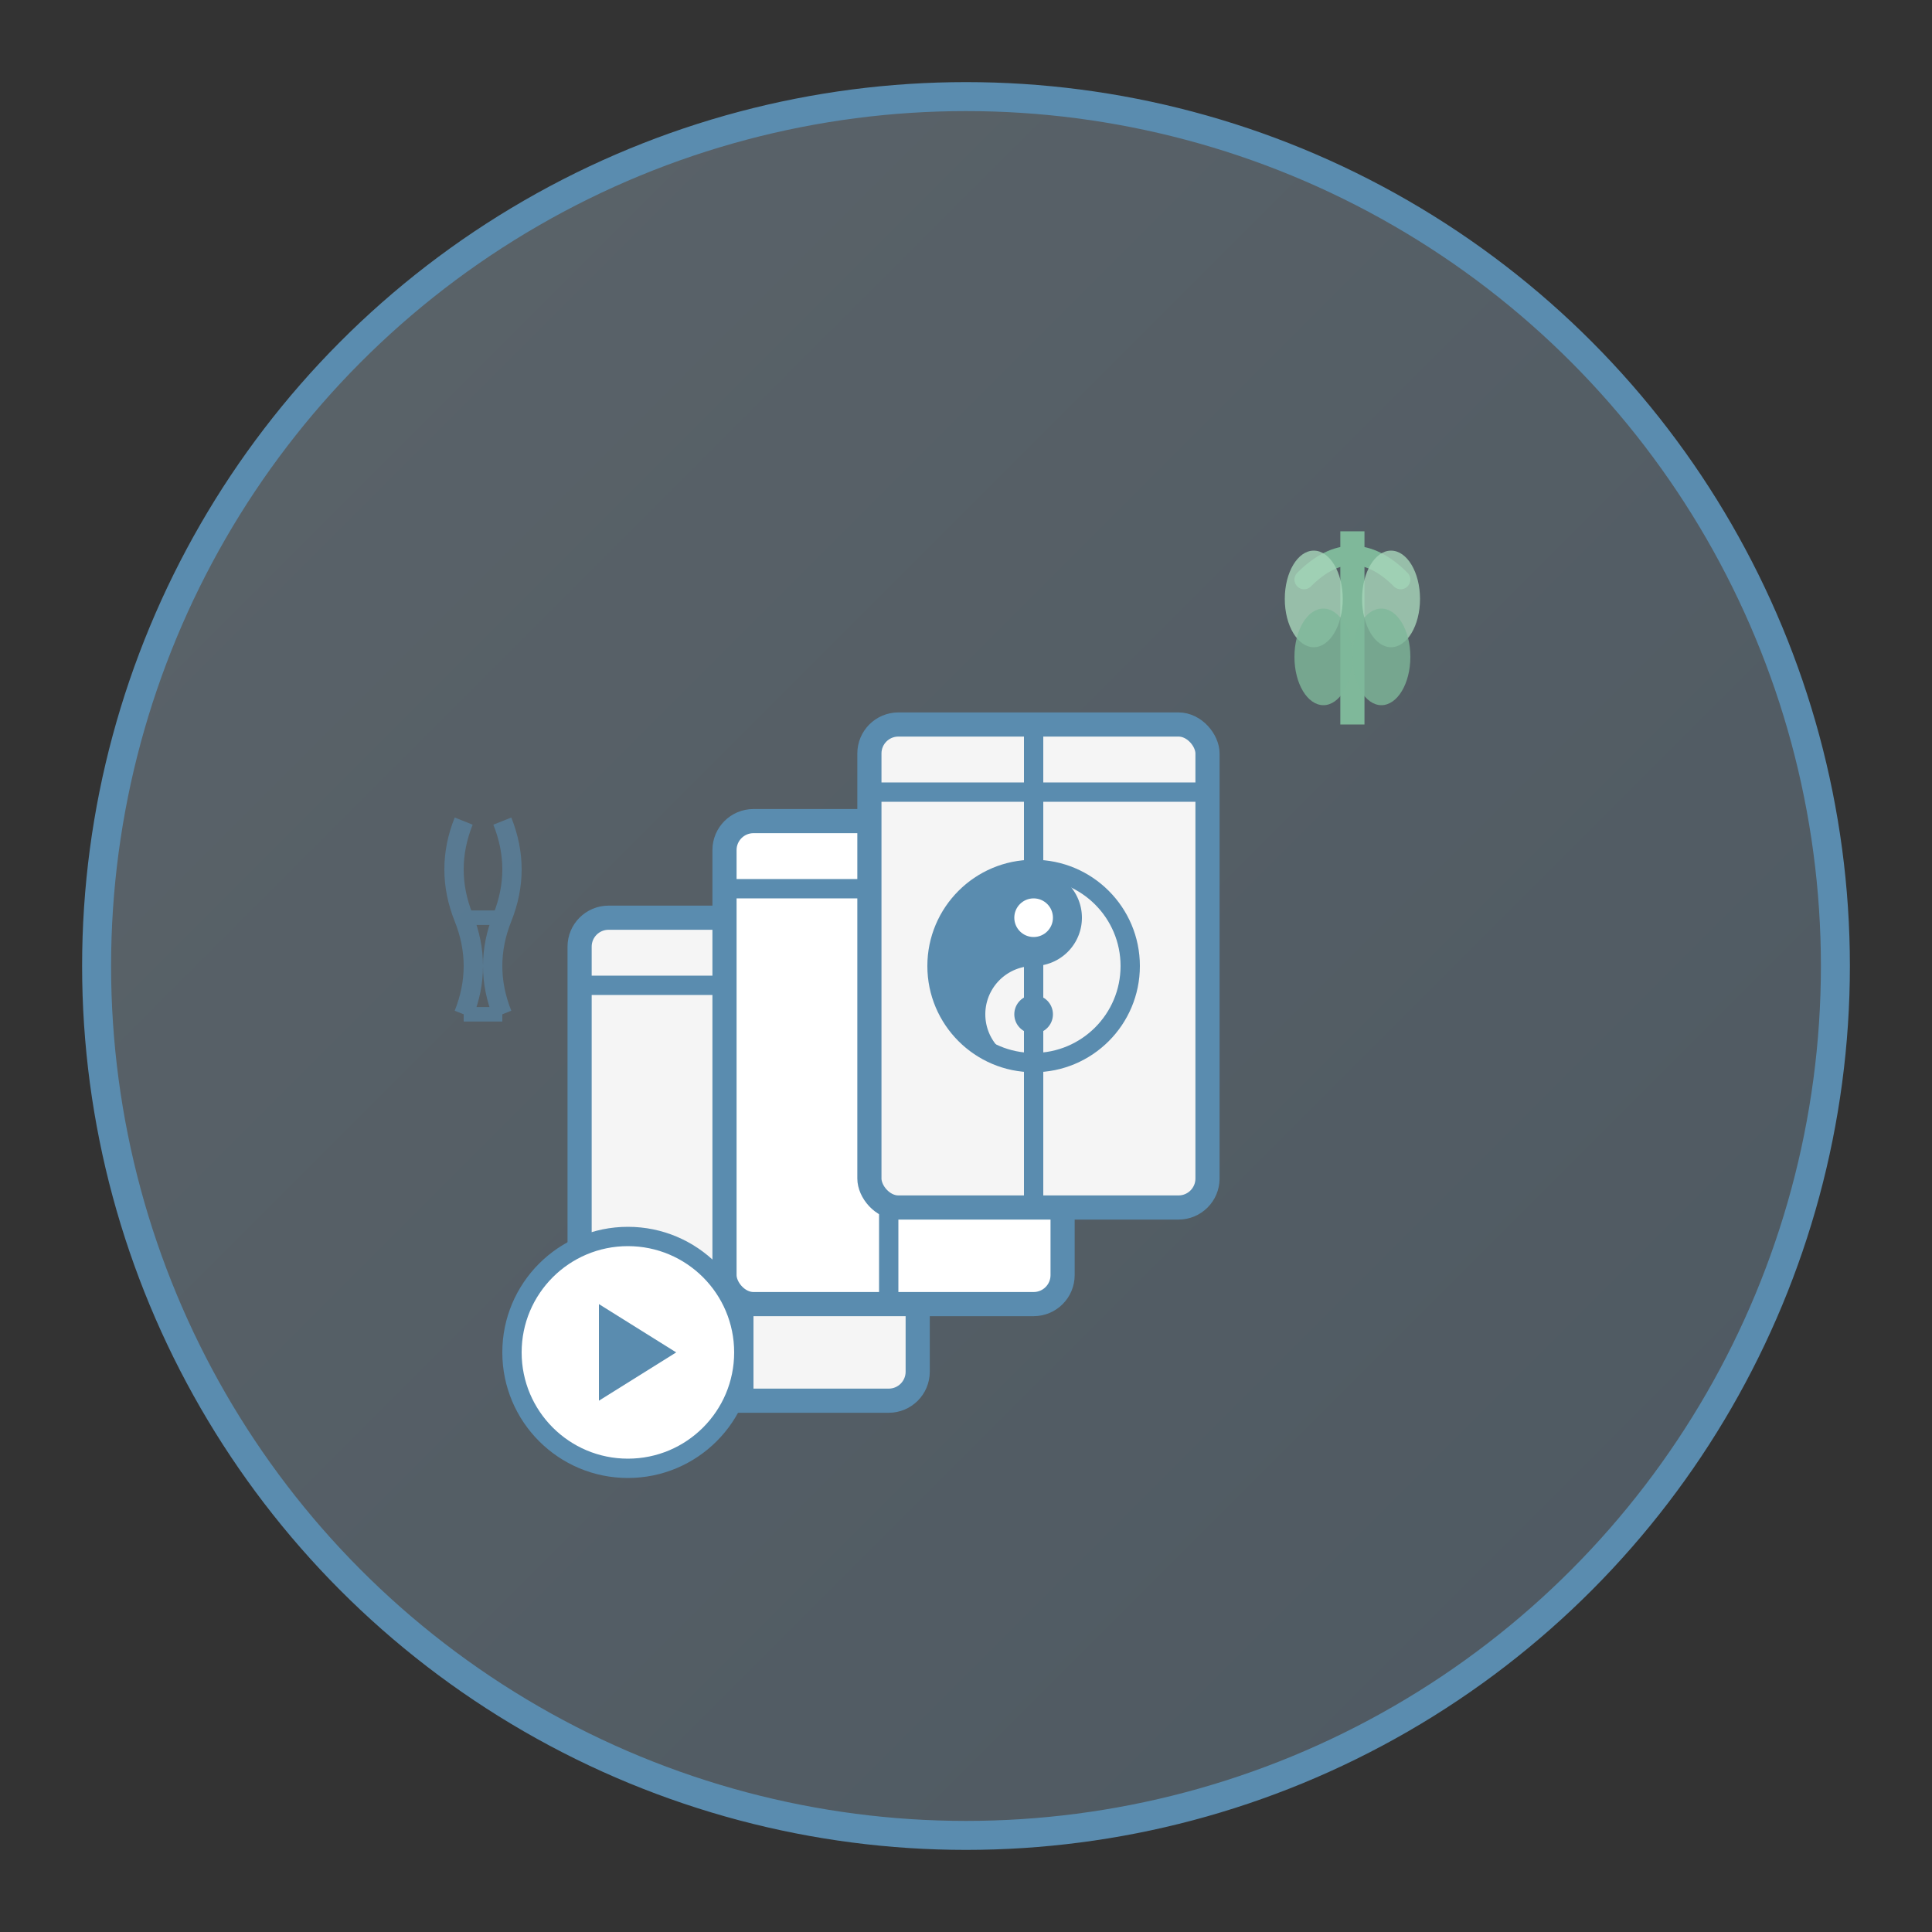 <svg viewBox="0 0 200 200" xmlns="http://www.w3.org/2000/svg">
  <rect x="0" y="0" width="200" height="200" fill="#333333" stroke="none"/>
  <!-- Background -->
  <defs>
    <linearGradient id="grad2" x1="0%" y1="0%" x2="100%" y2="100%">
      <stop offset="0%" style="stop-color:#B8D4E8;stop-opacity:1" />
      <stop offset="100%" style="stop-color:#8AAFCC;stop-opacity:1" />
    </linearGradient>
  </defs>
  
  <circle cx="100" cy="100" r="90" fill="url(#grad2)" opacity="0.3"/>
  <circle cx="100" cy="100" r="90" fill="none" stroke="#5A8CAF" stroke-width="3"/>
  
  <!-- Stack of books representing comprehensive library -->
  <rect x="60" y="95" width="35" height="50" rx="3" fill="#F5F5F5" stroke="#5A8CAF" stroke-width="2.5"/>
  <line x1="60" y1="102" x2="95" y2="102" stroke="#5A8CAF" stroke-width="2"/>
  <line x1="77" y1="95" x2="77" y2="145" stroke="#5A8CAF" stroke-width="2"/>
  
  <rect x="75" y="85" width="35" height="50" rx="3" fill="#FFFFFF" stroke="#5A8CAF" stroke-width="2.5"/>
  <line x1="75" y1="92" x2="110" y2="92" stroke="#5A8CAF" stroke-width="2"/>
  <line x1="92" y1="85" x2="92" y2="135" stroke="#5A8CAF" stroke-width="2"/>
  
  <rect x="90" y="75" width="35" height="50" rx="3" fill="#F5F5F5" stroke="#5A8CAF" stroke-width="2.5"/>
  <line x1="90" y1="82" x2="125" y2="82" stroke="#5A8CAF" stroke-width="2"/>
  <line x1="107" y1="75" x2="107" y2="125" stroke="#5A8CAF" stroke-width="2"/>
  
  <!-- Yin-Yang symbol (TCVM reference) on front book -->
  <circle cx="107" cy="100" r="10" fill="none" stroke="#5A8CAF" stroke-width="2"/>
  <path d="M 107 90 A 5 5 0 0 1 107 100 A 5 5 0 0 0 107 110 A 10 10 0 0 1 107 90" fill="#5A8CAF"/>
  <circle cx="107" cy="95" r="2" fill="#FFFFFF"/>
  <circle cx="107" cy="105" r="2" fill="#5A8CAF"/>
  
  <!-- Herb sprig (holistic/herbal medicine) -->
  <path d="M 135 60 Q 140 55 145 60" fill="none" stroke="#7FB89A" stroke-width="2" stroke-linecap="round"/>
  <path d="M 140 55 L 140 75" stroke="#7FB89A" stroke-width="2.5"/>
  <ellipse cx="136" cy="62" rx="3" ry="5" fill="#A8D5BA" opacity="0.8"/>
  <ellipse cx="144" cy="62" rx="3" ry="5" fill="#A8D5BA" opacity="0.8"/>
  <ellipse cx="137" cy="68" rx="3" ry="5" fill="#7FB89A" opacity="0.8"/>
  <ellipse cx="143" cy="68" rx="3" ry="5" fill="#7FB89A" opacity="0.8"/>
  
  <!-- Play button (videos) -->
  <circle cx="65" cy="140" r="12" fill="#FFFFFF" stroke="#5A8CAF" stroke-width="2"/>
  <path d="M 62 135 L 62 145 L 70 140 Z" fill="#5A8CAF"/>
  
  <!-- DNA helix (science/evidence-based) -->
  <g opacity="0.6">
    <path d="M 48 105 Q 50 100 48 95 Q 46 90 48 85" fill="none" stroke="#5A8CAF" stroke-width="2"/>
    <path d="M 52 105 Q 50 100 52 95 Q 54 90 52 85" fill="none" stroke="#5A8CAF" stroke-width="2"/>
    <line x1="48" y1="95" x2="52" y2="95" stroke="#5A8CAF" stroke-width="1.5"/>
    <line x1="48" y1="105" x2="52" y2="105" stroke="#5A8CAF" stroke-width="1.5"/>
  </g>
</svg>